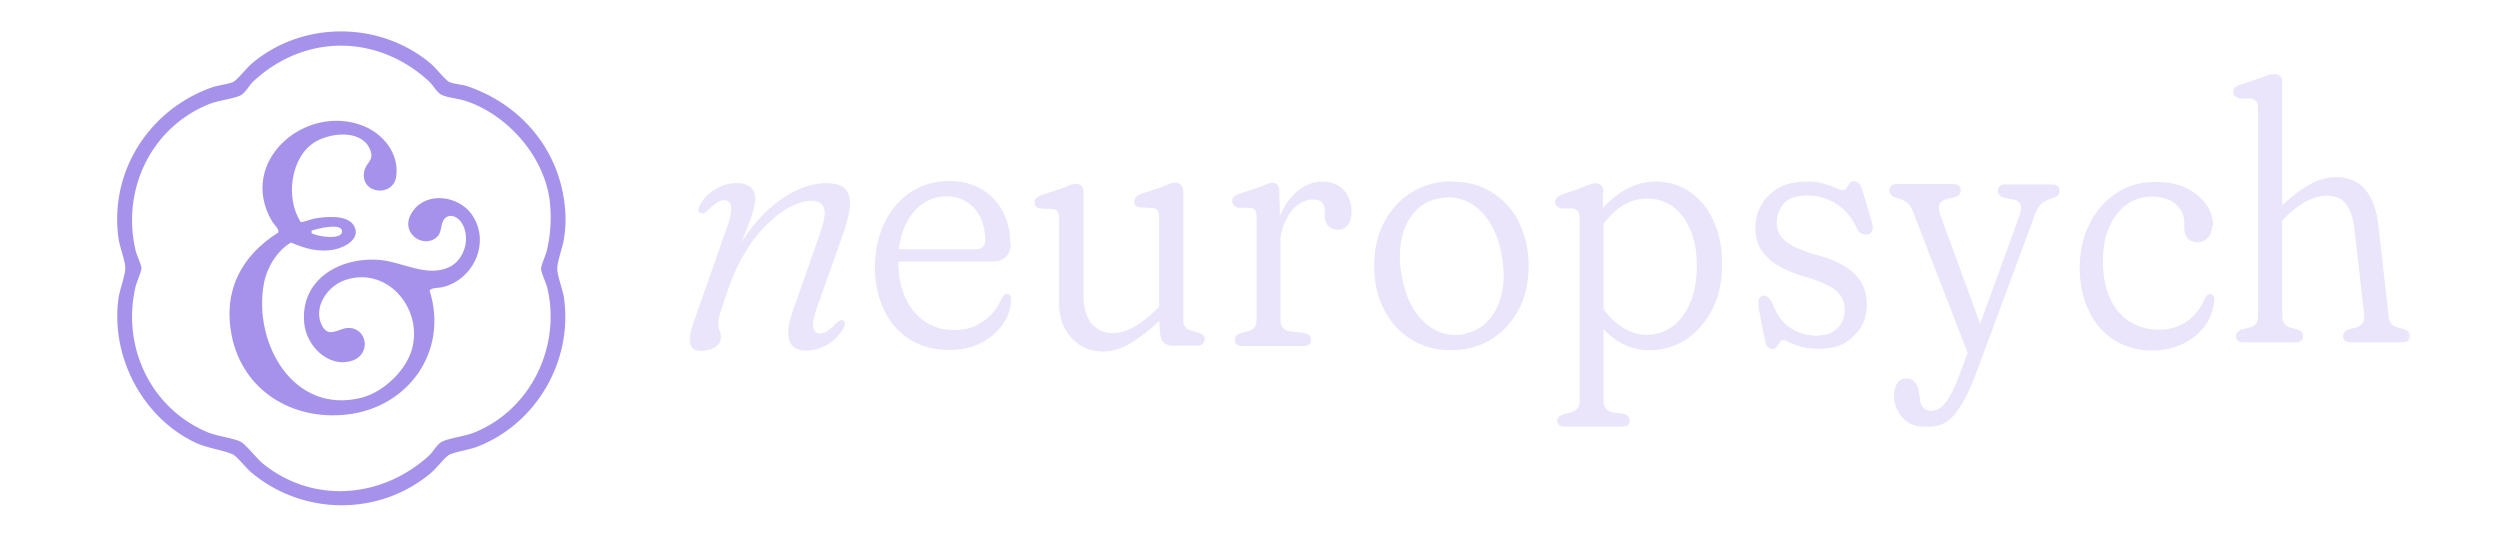 <svg xmlns="http://www.w3.org/2000/svg" width="850" height="183" fill="none"><mask id="a" width="586" height="121" x="234" y="25" maskUnits="userSpaceOnUse" style="mask-type:luminance"><path fill="#fff" d="M819.463 25.065H234.114v120.299h585.349V25.065Z"/></mask><g fill="#EAE5FA" mask="url(#a)"><path d="M775.954 28.052v79.139c0 1.284.218 2.134.751 2.786.435.632 1.067 1.067 1.818 1.383l2.47.633c1.383.434 2.035 1.185 2.035 2.252 0 .633-.217 1.186-.652 1.601-.434.316-.968.533-1.699.533h-17.863c-.85 0-1.502-.217-1.917-.533-.435-.316-.632-.85-.632-1.601s.217-1.185.632-1.501a6.063 6.063 0 0 1 1.601-.85l2.47-.534c.849-.217 1.501-.632 2.035-1.284.534-.632.751-1.502.751-2.668V36.826c0-1.067-.217-1.917-.632-2.352-.435-.434-.969-.85-1.72-.968h-4.05c-.633-.217-1.067-.533-1.502-.85-.316-.316-.534-.75-.534-1.383 0-1.067.751-1.916 2.352-2.45l7.271-2.45c.85-.316 1.601-.633 2.352-.85.751-.316 1.403-.435 1.917-.435.849 0 1.501.218 2.035.85.533.534.751 1.284.751 2.134l-.04-.02Zm-1.62 48.452-2.45-2.786 2.885-2.787c3.418-3.418 6.738-5.987 10.057-7.903 3.202-1.917 6.422-2.787 9.406-2.787 4.17 0 7.489 1.383 9.841 4.07 2.351 2.787 3.853 6.64 4.505 11.66l3.517 31.22c0 1.186.336 2.134.85 2.668.435.632 1.067 1.067 1.917 1.383l2.351.632a5.804 5.804 0 0 1 1.601.85c.434.316.632.849.632 1.502 0 .652-.217 1.185-.751 1.6-.435.316-1.067.534-1.917.534h-17.744c-.751 0-1.284-.218-1.699-.534-.435-.316-.653-.85-.653-1.6 0-1.067.653-1.818 2.036-2.253l2.351-.632c.85-.317 1.601-.751 2.134-1.384.534-.632.751-1.6.652-2.786l-3.319-29.086c-.435-4.071-1.502-7.055-2.984-8.873-1.502-1.818-3.636-2.667-6.521-2.667-1.917 0-4.169.533-6.521 1.719-2.351 1.186-4.92 3.102-7.805 5.888l-2.351 2.352h-.02Zm-430.708 6.205c0 2.134-.534 3.636-1.719 4.703-1.067 1.067-2.786 1.502-4.921 1.502h-35.073v-4.17h29.62c1.185 0 2.035-.217 2.569-.75.533-.534.849-1.285.849-2.352 0-2.885-.533-5.454-1.6-7.706-1.067-2.253-2.569-3.952-4.604-5.237-1.917-1.284-4.269-1.916-6.956-1.916-3.201 0-5.987.968-8.457 2.786-2.45 1.818-4.387 4.386-5.77 7.587-1.383 3.202-2.134 7.055-2.134 11.441 0 5.02.849 9.308 2.45 12.726 1.601 3.418 3.853 6.205 6.738 8.121 2.885 1.917 6.205 2.786 9.939 2.786 2.787 0 5.237-.533 7.371-1.6 2.134-1.067 3.853-2.352 5.355-3.952a20.262 20.262 0 0 0 3.201-5.019c.534-1.186 1.186-1.72 1.917-1.72.434 0 .849.218 1.067.534.217.316.316.85.316 1.502-.099 3.004-1.067 5.77-2.885 8.339-1.818 2.569-4.268 4.703-7.37 6.303-3.103 1.601-6.739 2.352-10.809 2.352-5.237 0-9.722-1.186-13.477-3.636-3.734-2.352-6.639-5.671-8.654-9.94-2.036-4.268-3.103-9.09-3.103-14.543 0-5.454 1.067-10.473 3.201-14.978 2.135-4.485 5.019-7.904 8.873-10.473 3.853-2.569 8.24-3.853 13.259-3.853 4.07 0 7.587.85 10.69 2.668 3.102 1.818 5.552 4.268 7.271 7.37 1.72 3.102 2.668 6.738 2.668 10.908l.099.217h.079Zm52.068 19.779 2.352 2.787-3.103 3.102c-3.734 3.537-7.173 6.303-10.472 8.24-3.202 1.917-6.304 2.885-9.307 2.885-4.387 0-8.023-1.502-10.809-4.604-2.885-3.103-4.268-7.055-4.268-11.975V74.37c0-1.067-.218-1.917-.534-2.45-.316-.534-.968-.751-1.719-.85l-4.169-.217c-.633 0-1.067-.316-1.383-.633a1.782 1.782 0 0 1-.534-1.284c0-1.186.751-2.035 2.253-2.569l7.37-2.45c.85-.316 1.719-.632 2.45-.968.751-.316 1.384-.435 1.917-.435.85 0 1.601.316 2.035.85.435.533.633 1.284.633 2.134v35.173c0 4.07.968 7.271 2.786 9.405 1.818 2.134 4.268 3.201 7.271 3.201 2.036 0 4.269-.632 6.739-1.916 2.45-1.285 5.019-3.32 7.805-5.988l2.667-2.667v-.218h.02Zm-1.383 9.94-.217-5.889V74.034c0-1.067-.218-1.917-.534-2.45-.316-.534-.968-.751-1.719-.85l-4.169-.217c-.633 0-1.067-.316-1.502-.632a1.786 1.786 0 0 1-.534-1.285c0-1.185.751-2.035 2.352-2.667l7.271-2.45c.85-.317 1.601-.633 2.352-.969.751-.316 1.383-.435 2.035-.435.85 0 1.502.316 1.917.85a3.4 3.4 0 0 1 .751 2.134v43.413c0 1.185.217 2.134.751 2.667.434.633 1.185 1.067 2.035 1.285l2.351.632a5.79 5.79 0 0 1 1.601.85c.435.316.533.849.533 1.501 0 .653-.217 1.068-.75 1.502-.435.435-1.067.633-1.818.633h-7.707c-1.719 0-3.003-.435-3.734-1.186-.751-.751-1.186-2.253-1.186-4.169l-.099.217.02.02Zm40.626-46.951.435 13.694v29.402c0 2.451 1.067 3.735 3.102 4.071l4.604.533c.85.099 1.601.435 2.036.751.434.316.632.969.632 1.719 0 .633-.217 1.186-.751 1.502-.435.316-1.186.534-2.035.534h-20.531c-.85 0-1.502-.218-1.917-.534-.434-.316-.632-.85-.632-1.6 0-.633.217-1.186.534-1.502a5.364 5.364 0 0 1 1.719-.85l2.351-.632c.85-.218 1.502-.632 2.035-1.285.534-.632.751-1.6.751-2.786v-34.54c0-1.067-.217-1.917-.533-2.45-.316-.534-.968-.751-1.818-.85h-4.071c-.533-.217-1.067-.435-1.383-.85-.316-.434-.533-.85-.533-1.383 0-1.067.751-1.917 2.252-2.45l7.272-2.45c.85-.317 1.6-.633 2.351-.969.751-.316 1.285-.434 1.719-.434.85 0 1.384.217 1.818.75.435.534.633 1.285.633 2.352v.316l-.04-.06Zm-2.035 21.182c0-5.137.751-9.623 2.351-13.357 1.601-3.735 3.636-6.64 6.205-8.556 2.569-2.036 5.236-3.004 8.121-3.004 3.103 0 5.553.968 7.272 2.885 1.818 1.917 2.668 4.387 2.668 7.49 0 1.916-.435 3.319-1.285 4.386-.849 1.067-1.917 1.6-3.319 1.6-1.403 0-2.451-.434-3.32-1.284-.751-.85-1.186-2.035-1.186-3.418v-1.72c0-1.383-.316-2.351-1.067-3.003-.751-.534-1.719-.85-3.003-.85-1.818 0-3.636.751-5.454 2.134-1.818 1.383-3.201 3.636-4.387 6.521-1.067 2.885-1.719 6.422-1.719 10.69l-2.351-.434.434-.1.04.02Zm60.742-24.916c5.138 0 9.623 1.185 13.575 3.636 3.952 2.45 7.055 5.77 9.189 10.156 2.134 4.387 3.319 9.307 3.319 14.86 0 5.552-1.067 10.473-3.319 14.76-2.253 4.269-5.355 7.707-9.307 10.157s-8.556 3.735-13.793 3.735c-5.236 0-9.722-1.285-13.575-3.735-3.952-2.45-7.054-5.888-9.188-10.157-2.253-4.268-3.32-9.306-3.32-14.978 0-5.67 1.186-10.374 3.419-14.642 2.232-4.268 5.355-7.706 9.405-10.156 3.952-2.45 8.556-3.735 13.694-3.735l-.099.099Zm4.486 51.652c3.319-.632 5.987-2.252 8.121-4.702 2.134-2.451 3.636-5.454 4.387-9.189.849-3.735.751-7.805 0-12.29-.751-4.704-2.253-8.655-4.268-11.876-2.134-3.201-4.605-5.454-7.588-6.837-3.004-1.383-6.086-1.72-9.406-1.067-3.418.632-6.205 2.134-8.339 4.604-2.252 2.45-3.734 5.454-4.485 9.188-.751 3.636-.85 7.805 0 12.29.849 4.822 2.252 8.873 4.386 12.074 2.135 3.201 4.703 5.553 7.707 6.956 3.003 1.383 6.205 1.719 9.623.968l-.099-.099-.039-.02Zm46.85-48.115v7.488l.218 1.186v62.125c0 1.186.217 2.134.75 2.786a3.815 3.815 0 0 0 2.036 1.285l3.952.533c.751.218 1.284.435 1.6.85.316.415.534.968.534 1.6 0 .633-.218 1.186-.633 1.502-.434.316-1.067.534-1.916.534h-19.365c-.85 0-1.502-.218-1.917-.534-.434-.434-.751-.849-.751-1.502 0-.652.218-1.185.633-1.501a5.344 5.344 0 0 1 1.719-.85l2.351-.533c.85-.317 1.601-.751 2.134-1.384.534-.632.751-1.501.751-2.667V74.171c0-1.185-.217-2.035-.632-2.45-.435-.435-.968-.75-1.601-.85h-4.169c-.632-.316-1.067-.533-1.383-.85a1.786 1.786 0 0 1-.534-1.284c0-1.185.751-2.035 2.352-2.569l6.955-2.45c.85-.435 1.719-.75 2.45-.968.751-.217 1.384-.435 1.917-.435.85 0 1.502.316 2.035.85.534.533.751 1.284.751 2.134H545l-.02-.02Zm-2.351 14.424-1.383-3.636c2.568-4.485 5.77-7.904 9.623-10.473 3.734-2.568 7.805-3.853 11.974-3.853 4.486 0 8.458 1.186 11.876 3.636 3.418 2.352 6.086 5.671 7.904 9.84 1.917 4.17 2.885 8.991 2.885 14.326 0 5.988-1.067 11.224-3.32 15.611-2.252 4.387-5.236 7.805-8.991 10.275-3.734 2.45-7.904 3.636-12.508 3.636-2.885 0-5.671-.632-8.24-1.818-2.568-1.186-4.92-2.885-6.955-5.019-2.035-2.134-3.636-4.604-4.92-7.489l2.035-4.387c1.917 4.268 4.486 7.588 7.588 9.939 3.102 2.352 6.303 3.537 9.722 3.537 3.201 0 6.086-.968 8.655-2.786 2.568-1.818 4.604-4.604 6.086-8.121 1.501-3.537 2.252-7.706 2.252-12.627 0-4.92-.751-8.872-2.252-12.29-1.502-3.419-3.419-5.988-5.988-7.805-2.568-1.818-5.355-2.668-8.654-2.668-3.537 0-6.739 1.067-9.722 3.32-2.885 2.252-5.454 5.236-7.489 8.99l-.218-.099.04-.039Zm75.702 34.324c2.667 0 4.821-.85 6.422-2.451 1.6-1.6 2.45-3.734 2.45-6.303 0-2.035-.534-3.735-1.601-5.019a12.48 12.48 0 0 0-4.268-3.32c-1.818-.85-3.853-1.719-6.204-2.45-3.419-.85-6.423-2.035-9.189-3.418-2.766-1.384-4.92-3.201-6.639-5.355-1.601-2.134-2.45-4.822-2.45-8.023 0-3.003.632-5.671 2.035-8.022 1.284-2.352 3.319-4.269 5.888-5.77 2.569-1.502 5.77-2.134 9.722-2.134 2.352 0 4.268.217 5.77.75 1.601.435 2.885.969 3.853 1.384 1.067.434 1.818.75 2.352.75.632 0 1.067-.217 1.383-.75.316-.534.632-.969.968-1.502.316-.534.85-.751 1.383-.751.751 0 1.384.217 1.818.75.435.534.85 1.187 1.186 2.253l3.102 10.473c.435 1.285.534 2.352.316 3.103-.217.75-.751 1.284-1.6 1.501-.534.1-1.186 0-1.917-.217-.751-.316-1.284-.75-1.601-1.502-1.185-2.667-2.667-4.821-4.386-6.52-1.818-1.72-3.735-2.885-5.889-3.735a17.95 17.95 0 0 0-6.639-1.285c-3.735 0-6.422.85-8.023 2.668-1.6 1.818-2.45 4.07-2.45 6.738 0 2.035.632 3.735 1.818 5.02 1.186 1.284 2.786 2.45 4.822 3.319 2.035.85 4.07 1.719 6.422 2.351 3.319.85 6.204 1.917 8.872 3.32a18.064 18.064 0 0 1 6.303 5.355c1.502 2.253 2.352 5.019 2.352 8.457 0 2.786-.633 5.355-2.036 7.588-1.383 2.253-3.201 3.952-5.552 5.355-2.352 1.383-5.237 1.917-8.556 1.917-2.786 0-4.921-.218-6.521-.751-1.601-.534-2.786-.968-3.636-1.383-.85-.435-1.502-.751-1.917-.751-.533 0-1.067.217-1.383.751-.316.533-.751.968-1.067 1.501-.316.534-.85.751-1.383.751-.534 0-.968-.217-1.502-.533-.434-.316-.751-1.067-.968-1.917l-2.134-10.809c-.217-1.185-.217-2.252-.099-3.102 0-.85.534-1.383 1.186-1.719.632-.217 1.284 0 1.916.435.633.434 1.285 1.383 1.818 2.667 1.285 3.419 3.201 5.988 5.889 7.805 2.569 1.72 5.77 2.668 9.524 2.668l.099-.099-.059-.039Zm55.918-.752-4.268 9.189-19.464-50.25c-.632-1.719-1.383-2.885-2.351-3.537-.968-.632-2.253-1.067-3.735-1.502-.751-.316-1.284-.632-1.6-1.067-.316-.434-.435-.85-.435-1.284 0-.751.217-1.285.751-1.72.533-.434 1.067-.533 1.818-.533h19.147c.751 0 1.383.218 1.818.534.435.434.751.968.751 1.6 0 1.186-.85 2.036-2.45 2.45l-2.352.534c-1.501.435-2.351 1.067-2.568 2.035-.218.969 0 2.45.849 4.604l14.227 38.809-.098.099-.04.039Zm-8.022 14.01 3.853-10.058 1.501-2.568 14.86-40.844c.652-1.818.85-3.201.533-4.17-.316-.968-1.185-1.6-2.47-1.818l-2.786-.533c-1.6-.435-2.45-1.186-2.45-2.45 0-.633.217-1.186.751-1.6.435-.436 1.067-.534 1.917-.534h15.827c.85 0 1.384.217 1.818.533.435.316.652.968.652 1.6 0 .435 0 .85-.336 1.285-.316.435-.75.75-1.6 1.067-1.719.534-3.102 1.186-3.952 1.818-.85.75-1.719 2.035-2.47 3.952l-20.096 54.221c-1.818 4.703-3.537 8.339-5.236 10.908-1.601 2.667-3.32 4.485-5.138 5.552-1.818 1.067-3.853 1.601-6.205 1.601-3.537 0-6.303-1.067-8.239-3.201-1.917-2.134-3.004-4.604-3.004-7.371 0-1.719.316-3.201 1.067-4.268.751-1.067 1.719-1.719 3.102-1.719 1.384 0 2.253.435 3.004 1.383.751.969 1.185 2.134 1.383 3.735l.316 1.818c0 1.502.534 2.45 1.186 3.102.751.632 1.6.968 2.569.968 1.185 0 2.252-.434 3.319-1.185.969-.751 2.036-2.134 3.103-3.952 1.067-1.818 2.134-4.268 3.319-7.371l-.098.099Zm85.876-50.468c0 1.502-.434 2.885-1.383 3.952-.968 1.067-2.134 1.6-3.438 1.6-1.502 0-2.668-.434-3.419-1.284-.75-.85-1.185-2.035-1.185-3.636v-1.502c0-2.667-.968-4.821-2.984-6.52-1.917-1.72-4.703-2.57-8.24-2.57-3.201 0-6.086.97-8.556 2.787-2.47 1.818-4.387 4.387-5.77 7.588-1.403 3.201-2.134 7.054-2.134 11.44 0 4.921.751 9.09 2.352 12.627 1.6 3.537 3.853 6.205 6.738 8.023 2.885 1.818 6.204 2.786 9.84 2.786 2.786 0 5.237-.533 7.272-1.502 2.035-.968 3.754-2.252 5.137-3.853 1.384-1.6 2.47-3.201 3.103-4.92.316-.632.632-1.067.968-1.383.336-.316.652-.435 1.067-.435.534 0 .85.217 1.067.632.217.435.316.85.316 1.502-.217 2.885-1.185 5.671-2.885 8.24-1.719 2.569-4.268 4.703-7.37 6.303-3.103 1.601-6.738 2.451-10.69 2.451-5.019 0-9.406-1.186-13.042-3.537-3.735-2.352-6.639-5.671-8.655-9.94-2.035-4.268-3.102-9.09-3.102-14.543 0-5.454 1.067-10.473 3.32-14.978 2.252-4.486 5.236-7.904 9.089-10.473 3.853-2.569 8.438-3.853 13.575-3.853 3.952 0 7.371.751 10.275 2.134 2.885 1.383 5.118 3.32 6.739 5.553 1.6 2.252 2.351 4.703 2.351 7.37l-.316-.099-.04.04ZM237.97 72.432s-.534-.534-.534-.969c0-.434.218-1.066.534-1.719a13.801 13.801 0 0 1 5.355-5.453c2.252-1.384 4.703-2.036 7.271-2.036 1.818 0 3.32.435 4.486 1.285 1.067.85 1.719 2.134 1.719 3.952 0 1.067-.217 2.252-.533 3.636-.435 1.383-.969 3.2-1.818 5.355-.85 2.134-1.917 4.92-3.32 8.24-1.383 3.32-3.102 7.489-5.138 12.409l.317-3.201c2.45-5.889 5.137-10.908 8.121-14.978 3.003-4.071 6.086-7.272 9.188-9.722 3.201-2.45 6.205-4.268 9.189-5.355 2.885-1.067 5.552-1.6 7.904-1.6 3.201 0 5.453.631 6.738 2.034 1.284 1.384 1.719 3.32 1.502 5.889-.218 2.569-1.067 5.671-2.253 9.188l-8.872 25.016c-1.186 3.32-1.601 5.671-1.285 6.956.316 1.284 1.067 2.035 2.134 2.035.751 0 1.601-.217 2.451-.751.849-.533 1.818-1.284 3.003-2.569.632-.533 1.067-.968 1.502-1.067.435-.217.751-.217 1.067 0 .435.099.533.534.533.969 0 .434-.217 1.067-.533 1.719-1.284 2.252-3.102 4.169-5.355 5.454-2.253 1.284-4.703 2.035-7.272 2.035-1.916 0-3.537-.534-4.485-1.502-1.067-.968-1.601-2.45-1.601-4.485 0-1.917.435-4.387 1.502-7.272l9.09-25.886c1.6-4.485 2.134-7.588 1.6-9.188-.533-1.72-1.917-2.569-4.387-2.569-1.916 0-4.07.633-6.639 1.818-2.569 1.186-5.019 3.102-7.706 5.553-2.668 2.45-5.237 5.552-7.588 9.405-2.45 3.735-4.486 8.24-6.304 13.358-.968 2.668-1.6 4.703-2.134 6.304-.533 1.501-.849 2.667-.968 3.418-.099.751-.217 1.502-.217 1.917 0 .968.099 1.719.434 2.351.317.632.435 1.383.435 2.253 0 1.383-.632 2.569-1.917 3.319-1.284.85-3.003 1.285-5.019 1.285-1.916 0-3.102-.85-3.537-2.45-.434-1.601.099-4.387 1.502-8.122l11.125-31.655c1.186-3.32 1.601-5.671 1.284-6.956-.316-1.383-1.067-2.035-2.252-2.035-.633 0-1.502.217-2.352.75a14.668 14.668 0 0 0-3.102 2.57c-.533.533-1.067.85-1.383 1.067-.435.217-.751.217-1.067 0h-.435.02Z"/></g><path fill="#A692EB" d="M102.215 75.462c.482.28 3.67-.963 4.572-1.124 3.71-.681 10.989-1.423 13.376 2.126 2.927 4.352-2.607 7.58-6.337 8.342-5.334 1.083-10.046-.24-14.9-2.346-4.772 2.787-8.221 8.583-9.204 13.937-3.73 20.153 9.927 44.698 33.188 38.822 7.52-1.905 15.501-9.465 17.326-17.125 3.288-13.776-8.984-27.793-23.121-22.8-5.535 1.945-10.308 8.603-8.042 14.478 2.266 5.855 5.916 1.805 9.245 1.725 6.537-.161 8.081 8.943 1.384 11.129-8.002 2.607-15.461-4.993-16.243-12.553-1.585-15.1 12.252-22.88 25.768-21.677 7.6.681 16.002 5.995 23.502 2.426 5.314-2.527 7.399-10.147 4.211-15.1-1.163-1.825-3.65-3.248-5.555-1.584-1.905 1.664-.782 4.793-3.048 6.657-4.732 3.89-13.074-2.005-7.881-9.144 4.793-6.617 15.481-5.093 19.933 1.244 6.537 9.304.762 22.118-9.906 24.745-1.043.26-4.191.16-4.392 1.223 6.437 20.534-7.179 39.665-28.094 42.071-18.529 2.126-35.474-8.081-39.224-26.851-3.007-15.08 3.189-27.091 15.862-35.032.381-1.143-1.484-2.727-2.105-3.77-12.052-20.334 11.41-40.447 31.162-32.406 6.738 2.748 12.092 9.486 11.029 17.086-1.023 7.359-12.493 5.995-10.869-1.785.642-3.108 3.811-3.65 1.745-7.84-3.148-6.378-13.395-5.175-18.529-2.046-8.382 5.153-10.026 19.25-4.853 27.131v.04Zm3.73 3.81c1.765 1.142 10.628 2.546 10.348-.742-.261-2.908-8.543-.702-10.348-.16v.922-.02Z"/><path fill="#A692EB" d="M192.172 71.374c.261 3.368.08 6.356-.401 9.685-.421 2.988-2.366 7.921-2.306 10.407.06 2.447 1.885 6.939 2.306 9.967 2.968 21.356-9.425 42.672-29.478 50.433-2.787 1.083-7.299 1.684-9.505 2.727-1.283.622-4.612 4.813-6.136 6.096-17.627 14.96-43.876 14.719-61.442-.26-1.464-1.244-4.713-5.274-5.916-5.856-3.208-1.524-8.863-2.186-12.874-4.091-18.027-8.522-28.876-29.357-26.129-49.069.422-3.048 2.367-7.961 2.306-10.408-.06-2.446-1.885-6.938-2.306-9.966-3.168-22.78 10.508-43.856 31.844-51.356 2.006-.701 5.595-1.082 7.14-1.804 1.283-.602 4.631-4.813 6.135-6.096 17.266-14.84 43.916-14.76 61.222 0 1.504 1.283 4.853 5.494 6.136 6.096 1.404.662 4.352.842 6.096 1.423 18.649 6.337 31.744 22.099 33.288 42.052l.02.02Zm-5.174-2.347c-1.584-15.46-14.197-29.979-28.796-34.751-2.326-.762-6.015-1.063-7.92-1.966-1.825-.882-3.008-3.369-4.352-4.592-17.526-16.162-42.292-16.323-59.818-.02-1.363 1.264-2.787 4.091-4.572 4.853-2.747 1.143-7.32 1.564-10.708 2.948-19.612 8.041-29.558 29.197-24.725 49.67.38 1.605 1.925 4.814 1.985 5.957.06 1.062-1.624 4.732-1.985 6.276-4.793 20.314 5.033 41.389 24.404 49.531 3.249 1.364 9.044 2.085 11.33 3.269 1.684.862 5.515 5.775 7.6 7.459 17.145 13.857 40.587 11.731 56.489-2.807 1.304-1.183 2.587-3.73 4.291-4.652 2.327-1.224 7.841-1.865 10.989-3.129 19.091-7.66 29.518-28.976 24.926-48.929-.401-1.765-2.125-5.474-2.186-6.698-.06-1.062 1.625-4.732 1.986-6.276a48.813 48.813 0 0 0 1.042-16.103l.02-.04Z"/></svg>